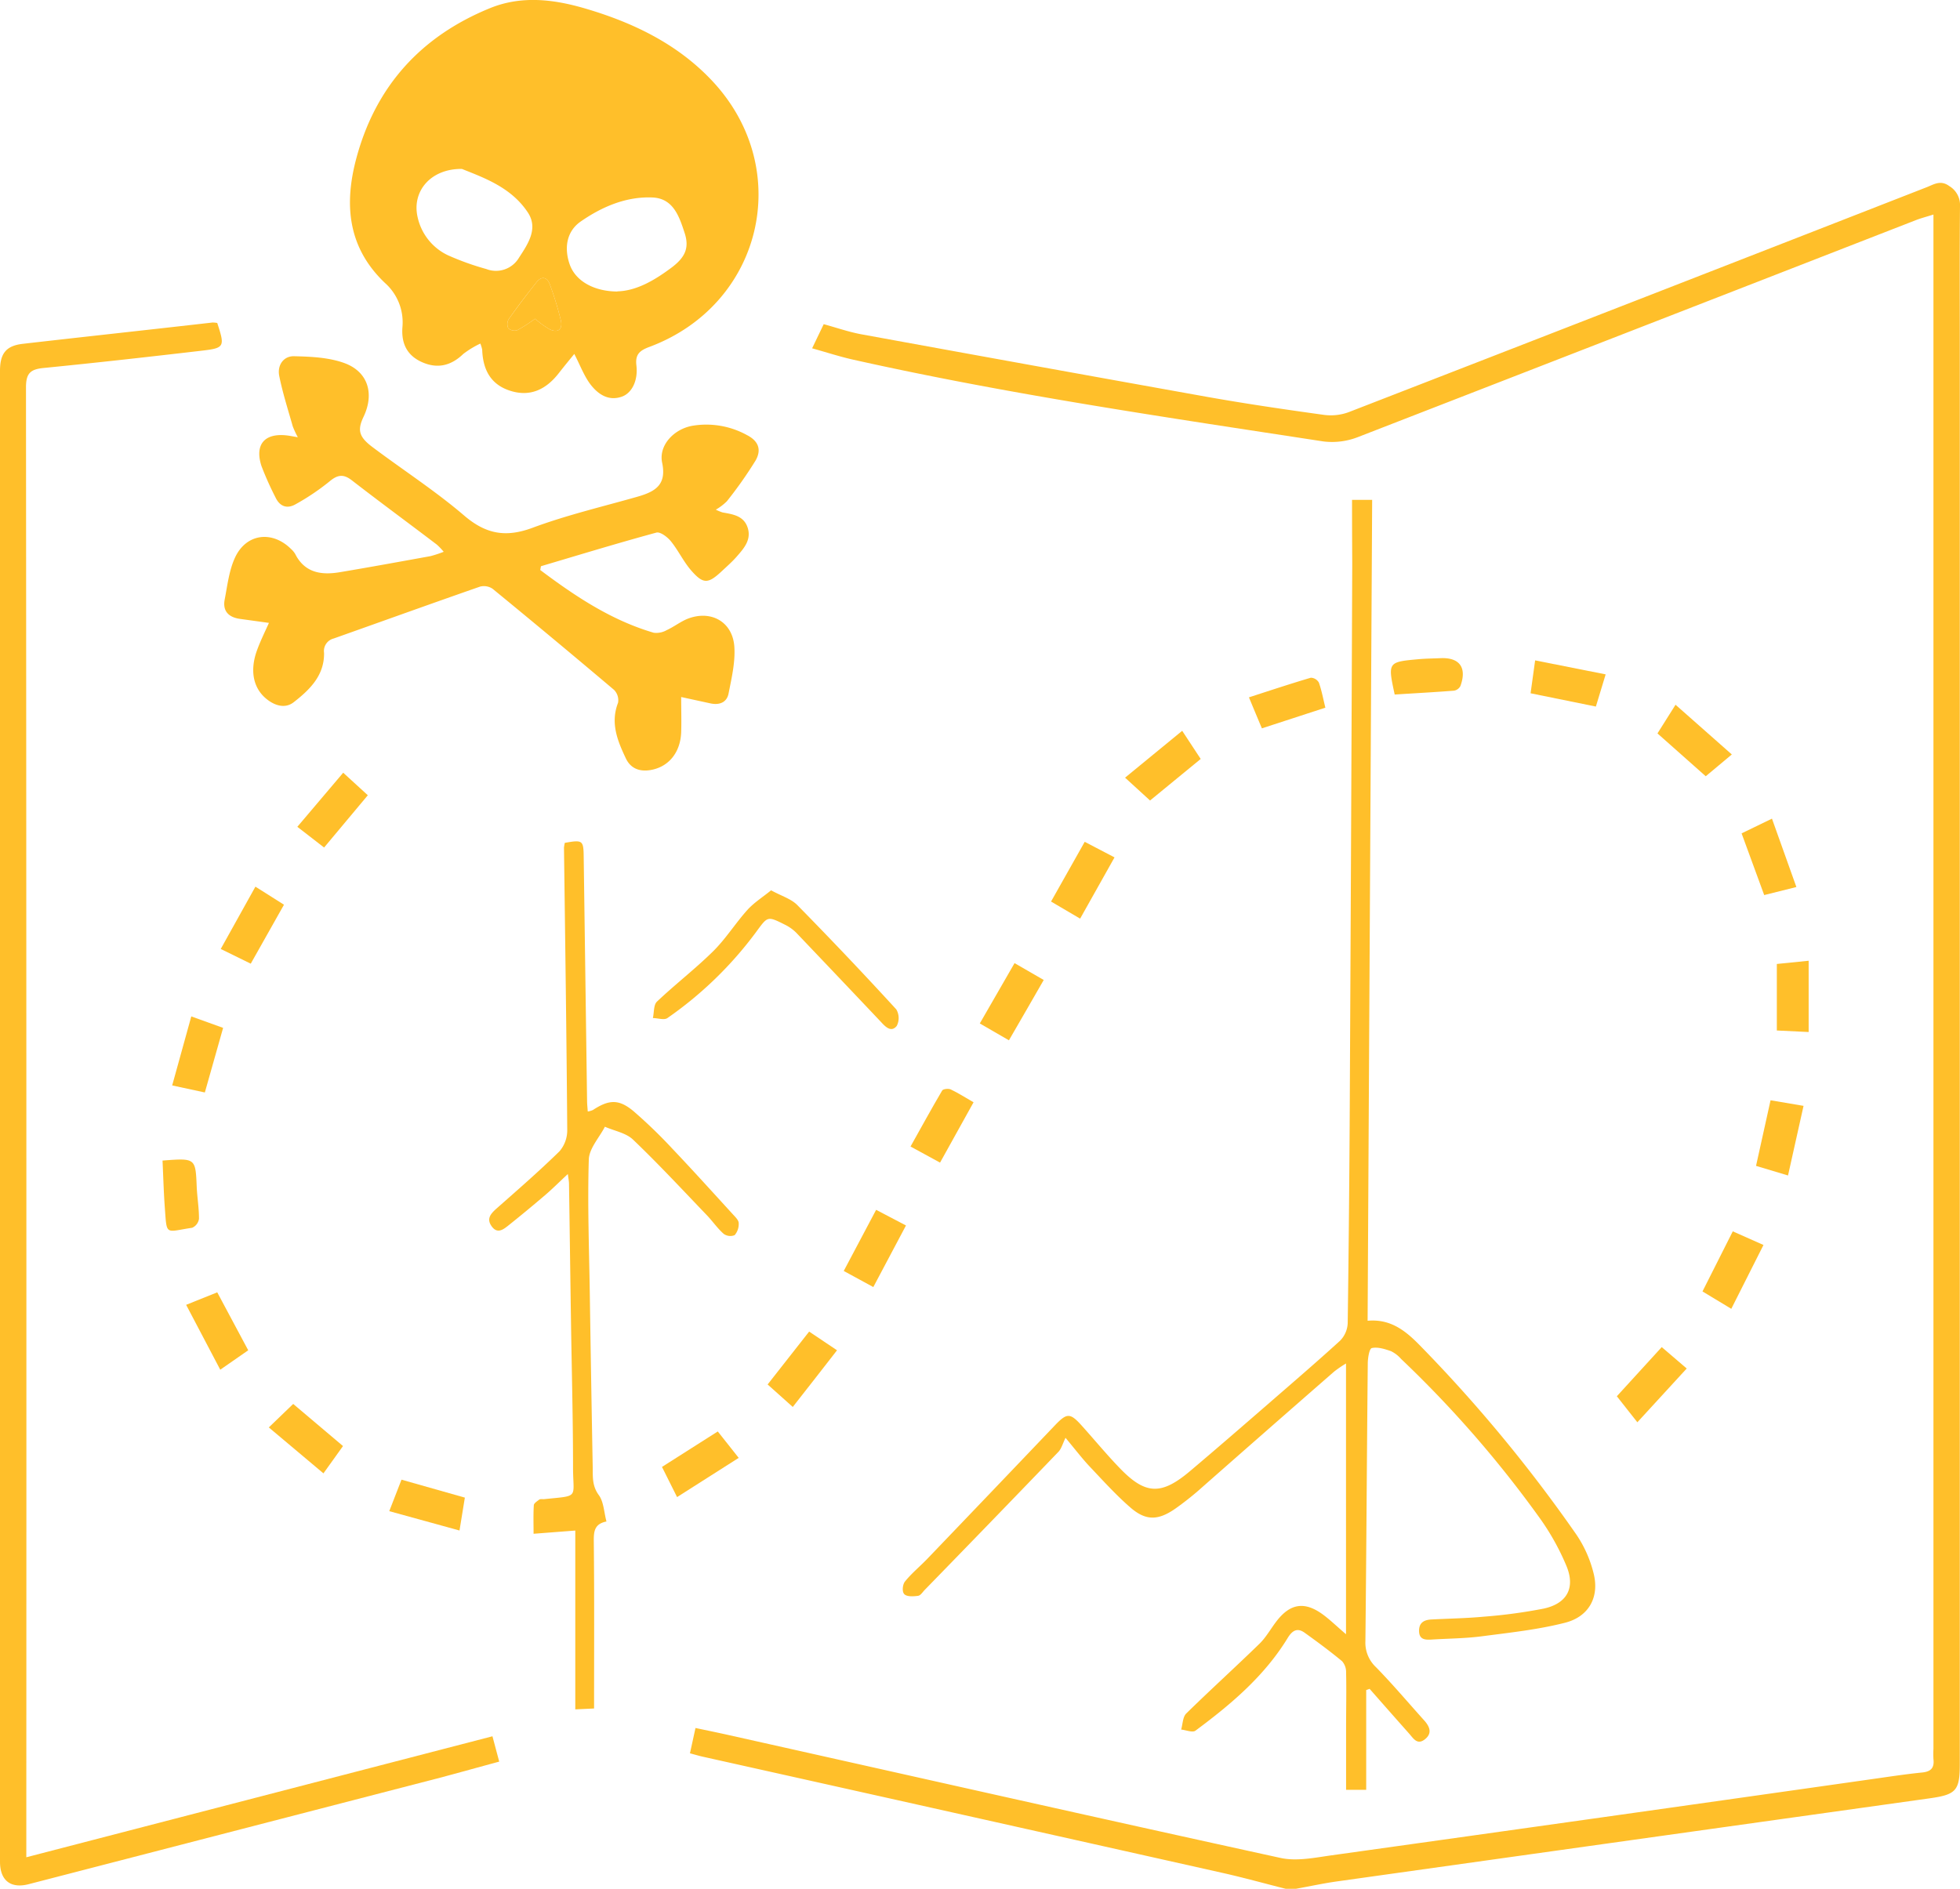 <svg xmlns="http://www.w3.org/2000/svg" viewBox="0 0 487.2 469.61"><defs><style>.cls-1{fill:#ffbf2a;}</style></defs><g id="Layer_2" data-name="Layer 2"><g id="Layer_1-2" data-name="Layer 1"><path class="cls-1" d="M319.58,469.61c-5.23-1.32-10.43-2.77-15.69-3.95q-64.62-14.49-129.23-28.9c-.93-.21-1.83-.48-3.16-.84.45-2,.86-3.94,1.38-6.29,2.93.62,5.69,1.18,8.44,1.8,45.67,10.21,91.32,20.52,137,30.51,4,.87,8.42-.06,12.58-.64q67.17-9.39,134.3-18.94c4.21-.59,8.42-1.25,12.65-1.67,2.2-.23,3-1.23,2.75-3.32a24.08,24.08,0,0,1,0-2.55q0-188.23,0-376.48c0-1.48,0-3,0-5-1.76.56-3.13.91-4.44,1.42q-69.3,27-138.61,53.91a17.67,17.67,0,0,1-8.62,1.08c-39.11-6-78.27-11.69-116.91-20.34-3.29-.74-6.5-1.79-10.15-2.81l2.88-6c3.3.9,6.41,2,9.6,2.56Q257.24,91,300.1,98.68c9.63,1.71,19.32,3.13,29,4.47a12.9,12.9,0,0,0,6.13-.67Q407.1,74.6,478.89,46.56c1.8-.7,3.48-1.89,5.64-.3a5.46,5.46,0,0,1,2.67,4.94c-.11,11.18-.05,22.35-.05,33.53V438.54c0,6.64-.87,7.64-7.44,8.57q-73.63,10.31-147.27,20.65c-3.45.48-6.87,1.23-10.3,1.85Z"/><path class="cls-1" d="M142.75,88c-1.21,1.49-2.54,3.1-3.82,4.74-3.1,4-7,6-12,4.45s-6.9-5.32-7.07-10.25a8.82,8.82,0,0,0-.46-1.52A23.32,23.32,0,0,0,115.16,88c-3,2.9-6.36,3.76-10.22,2.06s-5.23-4.79-4.9-8.8a13.09,13.09,0,0,0-4.34-10.9c-9.36-8.88-10.2-19.71-7.06-31.24C93.5,21.25,104.8,8.94,121.87,2c7.66-3.1,15.5-2.22,23.2,0,12.24,3.54,23.59,9,32.3,18.47,20.15,21.94,12,55.39-16,65.8-2.31.87-3.51,1.81-3.18,4.57.45,3.81-1.14,6.94-3.67,7.8-3.37,1.15-5.93-.7-7.76-3.08C145.13,93.39,144.15,90.66,142.75,88ZM114.81,42c-7.85-.07-12.48,5.66-11,12a13.72,13.72,0,0,0,7.5,9.45,67,67,0,0,0,9.55,3.43A6.64,6.64,0,0,0,129,64.08c2.23-3.41,4.83-7.22,2.24-11.2C127.14,46.61,120.31,44.2,114.81,42Zm38.63,30.44c4.78-.11,9.33-2.78,13.61-6,3.36-2.56,4.31-4.93,3.12-8.55-1.34-4.09-2.81-8.57-8-8.79-6.56-.27-12.54,2.32-17.79,5.95-3.53,2.44-4.2,6.55-2.78,10.66S147.55,72.44,153.44,72.48ZM133,79.25a24.08,24.08,0,0,0,3.54,2.58c2.12,1.06,3.41.08,2.86-2.23a80.76,80.76,0,0,0-2.7-8.82c-.66-1.82-2-2.29-3.34-.61-2.38,3-4.69,6-6.9,9.17a2.46,2.46,0,0,0-.11,2.29,2.39,2.39,0,0,0,2.25.46A38.1,38.1,0,0,0,133,79.25Z"/><path class="cls-1" d="M134.29,141.72c8.67,6.51,17.64,12.5,28.21,15.6a5.21,5.21,0,0,0,3.24-.66c1.73-.79,3.27-2,5-2.74,5.88-2.4,11.39.6,11.8,6.92.25,3.82-.69,7.77-1.44,11.59-.43,2.21-2.27,2.93-4.47,2.46l-7.31-1.59c0,3.16.1,6,0,8.82-.2,4.77-2.86,8.24-7,9.21-2.91.68-5.46,0-6.77-2.81-2.06-4.35-3.87-8.77-1.92-13.79a3.66,3.66,0,0,0-1-3.21q-15-12.69-30.17-25.12a3.85,3.85,0,0,0-3.13-.55c-12.15,4.23-24.25,8.6-36.38,12.9a3.21,3.21,0,0,0-2.4,3.57c.1,5.64-3.59,9.19-7.54,12.27-2.11,1.65-4.68.89-6.77-.81-3.28-2.66-4.18-7-2.39-12,.81-2.26,1.88-4.43,3-6.91l-7.23-1c-2.79-.4-4.32-1.94-3.77-4.8.68-3.53,1.09-7.24,2.57-10.44,2.78-6,9.24-6.79,13.94-2.12a5.58,5.58,0,0,1,1,1.19c2.38,4.74,6.51,5.33,11.08,4.57,7.54-1.26,15-2.63,22.57-4a28.76,28.76,0,0,0,3.28-1.08,15.9,15.9,0,0,0-1.7-1.78c-7-5.33-14.15-10.57-21.15-16-2.1-1.62-3.55-1.38-5.55.3a57.81,57.81,0,0,1-8.41,5.66c-2.06,1.19-3.91.62-5-1.7A78.3,78.3,0,0,1,65,115.89c-1.76-5.39.78-8.3,6.39-7.62.72.09,1.43.24,2.64.44A23.2,23.2,0,0,1,72.77,106c-1.18-4.17-2.51-8.3-3.36-12.54-.53-2.65,1.07-5,3.77-4.89,4.18.1,8.6.3,12.45,1.71,5.89,2.17,7.46,7.63,4.74,13.34-1.57,3.3-1.2,5,2.29,7.59,7.57,5.69,15.57,10.85,22.75,17,5.41,4.62,10.35,5.48,17,3,8.44-3.14,17.29-5.22,26-7.7,4.41-1.26,7.35-2.91,6.18-8.47-.9-4.25,2.83-8.34,7.52-9.18a20.93,20.93,0,0,1,13.59,2.33c2.8,1.44,3.68,3.61,2.09,6.35a103.09,103.09,0,0,1-7.11,10.09,13.41,13.41,0,0,1-2.75,2.09,12.91,12.91,0,0,0,1.65.68c2.54.46,5.23.81,6.23,3.68,1.07,3.1-.91,5.28-2.74,7.37-1.12,1.27-2.41,2.4-3.65,3.56-3.39,3.17-4.59,3.27-7.59-.15-1.93-2.21-3.21-5-5.07-7.29-.85-1.05-2.64-2.41-3.6-2.15-9.61,2.61-19.15,5.53-28.7,8.36Z"/><path class="cls-1" d="M54,80.3c1.93,5.9,1.84,6.23-3.82,6.89-13.1,1.53-26.2,3-39.33,4.3-3.28.32-4.39,1.31-4.39,4.81q.15,180.55.08,361.11v4.36l115.87-30.08,1.68,6.3c-5.1,1.38-9.89,2.72-14.7,4L7.14,468.46c-4.47,1.16-7.14-.9-7.14-5.58V92.19C0,87.89,1.52,86,5.54,85.5,21.29,83.69,37,82,52.8,80.19A6.39,6.39,0,0,1,54,80.3Z"/><path class="cls-1" d="M336.08,124.28h5q-.57,102-1.13,204.1c6-.55,9.81,2.85,13.28,6.42a366.38,366.38,0,0,1,38.59,46.71,30,30,0,0,1,4.34,9.82c1.4,5.78-1.21,10.6-7.09,12.12-6.76,1.73-13.78,2.47-20.72,3.38-4.11.54-8.28.55-12.42.81-1.59.1-3.14.07-3.19-2.07s1.23-2.82,3.07-2.92c4.35-.23,8.72-.29,13.06-.7a129.49,129.49,0,0,0,14.83-2c5.74-1.24,7.92-5.06,5.72-10.5a60.74,60.74,0,0,0-7-12.45,278.43,278.43,0,0,0-34.17-39.15,7.84,7.84,0,0,0-2.51-1.92c-1.53-.53-3.29-1.09-4.75-.76-.62.14-1,2.5-1,3.86-.23,23-.34,46-.59,69a8.33,8.33,0,0,0,2.61,6.46c4.16,4.25,8,8.81,12,13.25,1.34,1.5,2.1,3.17.19,4.69s-2.86-.2-3.91-1.38q-4.93-5.56-9.84-11.15l-.85.3V445h-5c0-5.36,0-10.54,0-15.73,0-4.47.11-8.94,0-13.41a4.08,4.08,0,0,0-1-2.84c-3-2.48-6.13-4.8-9.3-7.07-1.76-1.27-3-.64-4.15,1.19-5.8,9.55-14.17,16.61-23,23.16-.72.53-2.34-.16-3.55-.28.4-1.36.39-3.14,1.27-4,6-5.88,12.2-11.5,18.21-17.35,1.65-1.61,2.8-3.74,4.23-5.59,3.41-4.43,7-5,11.57-1.63,1.76,1.3,3.34,2.85,5.7,4.87V339a29.19,29.19,0,0,0-2.93,2Q314.74,355.75,298,370.5c-1.84,1.61-3.78,3.12-5.77,4.54-4.29,3-7.36,3.16-11.27-.25-3.6-3.13-6.81-6.7-10.1-10.17-1.74-1.85-3.3-3.88-6-7.14-.67,1.38-1,2.65-1.73,3.45q-16.59,17.25-33.3,34.4c-.51.53-1,1.36-1.64,1.44-1.13.15-2.69.25-3.37-.38s-.44-2.48.13-3.18c1.66-2.06,3.75-3.76,5.59-5.68q15.79-16.47,31.54-33c3.1-3.26,3.86-3.36,6.81-.08,3.2,3.56,6.25,7.27,9.58,10.7,6.28,6.48,10.22,6.61,17.3.64,6.42-5.42,12.77-10.93,19.12-16.44,6.1-5.3,12.24-10.57,18.2-16A6.59,6.59,0,0,0,335,329q.42-30.8.55-61.61.33-63.69.58-127.38C336.1,134.86,336.08,129.67,336.08,124.28Z"/><path class="cls-1" d="M140.39,209.56c4.43-.79,4.65-.63,4.7,3.42l.84,60.65c0,.83.1,1.66.17,2.72a4.86,4.86,0,0,0,1.28-.37c4-2.62,6.46-2.75,10.1.3a122.46,122.46,0,0,1,9.63,9.3c5.13,5.4,10.12,10.93,15.14,16.42.57.62,1.36,1.39,1.37,2.09a4.27,4.27,0,0,1-1,3,2.83,2.83,0,0,1-2.71-.3c-1.51-1.32-2.66-3-4.06-4.5-6.11-6.37-12.12-12.85-18.49-18.94-1.75-1.68-4.64-2.17-7-3.21-1.4,2.72-3.93,5.41-4,8.18-.34,10.94.07,21.91.24,32.87q.33,22,.74,44c0,2.28-.06,4.4,1.51,6.54,1.22,1.66,1.27,4.19,1.9,6.56-3,.59-3.18,2.47-3.15,4.95.15,13.71.07,27.43.07,41.54L143,425V380.54l-10.37.8c0-2.51-.08-4.8.06-7.07,0-.51.8-1,1.34-1.42.3-.21.83-.08,1.25-.12,8.85-.92,7.17-.06,7.16-7.89,0-12.35-.34-24.69-.52-37-.17-11.17-.31-22.34-.48-33.51,0-.59-.13-1.18-.29-2.43-2.16,2-3.85,3.71-5.67,5.26q-4.49,3.84-9.1,7.52c-1.25,1-2.72,2.15-4.11.29s-.39-3.08,1-4.36c5.34-4.71,10.71-9.38,15.8-14.36a8,8,0,0,0,1.93-5.29c-.17-23.41-.51-46.82-.81-70.23A10.79,10.79,0,0,1,140.39,209.56Z"/><path class="cls-1" d="M191.67,221.36c2.58,1.41,5,2.12,6.53,3.68q12.53,12.75,24.59,25.92a4.25,4.25,0,0,1,.11,4.12c-1.35,1.66-2.75.29-3.92-1Q208.5,243,197.92,231.9a10.56,10.56,0,0,0-2.82-2c-4.47-2.25-4.27-2.07-7.28,2a94.17,94.17,0,0,1-21.92,21.22c-.81.57-2.39,0-3.61,0,.31-1.39.16-3.27,1-4.08,4.55-4.31,9.54-8.15,14-12.55,3.15-3.12,5.55-7,8.53-10.3C187.45,224.4,189.58,223.06,191.67,221.36Z"/><path class="cls-1" d="M80.56,210.72l-6.65-5.15,11.4-13.45,6.12,5.6Z"/><path class="cls-1" d="M407,353.62l-5.1-6.47c3.8-4.15,7.42-8.12,11.16-12.22l6.21,5.32Z"/><path class="cls-1" d="M279.66,193.35l14.2-11.65,4.6,7-12.59,10.33Z"/><path class="cls-1" d="M250.79,258.65l-7.24-4.19,8.64-15,7.25,4.19C256.52,248.76,253.76,253.51,250.79,258.65Z"/><path class="cls-1" d="M50.92,271.62l-8.12-1.75c1.59-5.73,3.1-11.2,4.75-17.16l7.91,2.85C53.91,261.06,52.44,266.23,50.92,271.62Z"/><path class="cls-1" d="M63.49,220.45l7.1,4.49L62.33,239.6l-7.46-3.66Z"/><path class="cls-1" d="M201.13,331.07l6.93,4.65c-3.68,4.73-7.21,9.28-11,14.09l-6.25-5.59Z"/><path class="cls-1" d="M164.55,364.72l13.87-8.82,5.2,6.57-15.32,9.75Z"/><path class="cls-1" d="M430.48,187.58,424,193l-12-10.65,4.49-7.13Z"/><path class="cls-1" d="M242,274.06l-8.33,15-7.34-4c2.67-4.77,5.2-9.39,7.87-13.93.24-.39,1.55-.53,2.12-.27C238.13,271.72,239.83,272.81,242,274.06Z"/><path class="cls-1" d="M217.08,320l-7.35-4,8.05-15.2,7.42,3.89Z"/><path class="cls-1" d="M430.72,306.15l7.63,3.39-8,15.87-7.16-4.32Z"/><path class="cls-1" d="M268.49,228.4l-7.23-4.25,8.37-14.85,7.41,3.87Z"/><path class="cls-1" d="M85.26,359.53l-4.86,6.79L66.82,354.9l6.06-5.84Z"/><path class="cls-1" d="M310.45,173.38c5.35-1.73,10.34-3.39,15.39-4.88a2.4,2.4,0,0,1,2,1.22c.7,2,1.07,4.05,1.61,6.23l-15.78,5.14C312.65,178.67,311.66,176.29,310.45,173.38Z"/><path class="cls-1" d="M440.46,203.54l6.07,17-8,2-5.62-15.34Z"/><path class="cls-1" d="M54.75,340.55c-2.93-5.57-5.62-10.67-8.48-16.13L54,321.31l7.7,14.41Z"/><path class="cls-1" d="M40.4,288.55c8.23-.63,8.2-.63,8.5,6.56.12,2.65.58,5.29.56,7.94a2.89,2.89,0,0,1-1.69,2.21c-6.73,1-6.28,2.09-6.79-4.87C40.69,296.51,40.59,292.62,40.4,288.55Z"/><path class="cls-1" d="M99.8,367.89l15.75,4.46-1.33,8.18-17.46-4.81Z"/><path class="cls-1" d="M380.46,172.37c.37-2.71.72-5.19,1.13-8.18l17.53,3.48-2.43,8Z"/><path class="cls-1" d="M444.45,292.26l-7.95-2.39c1.21-5.46,2.38-10.78,3.61-16.31l8.2,1.39C447,280.79,445.78,286.31,444.45,292.26Z"/><path class="cls-1" d="M449.58,256.59l-7.91-.38V239.67l7.91-.8Z"/><path class="cls-1" d="M346.68,172.68c-1.74-8.07-1.74-8.09,6-8.79,1.8-.16,3.61-.17,5.41-.25,4.73-.21,6.6,2.37,4.92,6.94a2.21,2.21,0,0,1-1.58,1.14C356.58,172.1,351.72,172.36,346.68,172.68Z"/><path class="cls-1" d="M133,79.25a38.1,38.1,0,0,1-4.4,2.84,2.39,2.39,0,0,1-2.25-.46,2.46,2.46,0,0,1,.11-2.29c2.21-3.12,4.52-6.17,6.9-9.17,1.34-1.68,2.68-1.21,3.34.61a80.76,80.76,0,0,1,2.7,8.82c.55,2.31-.74,3.29-2.86,2.23A24.08,24.08,0,0,1,133,79.25Z"/></g></g></svg>